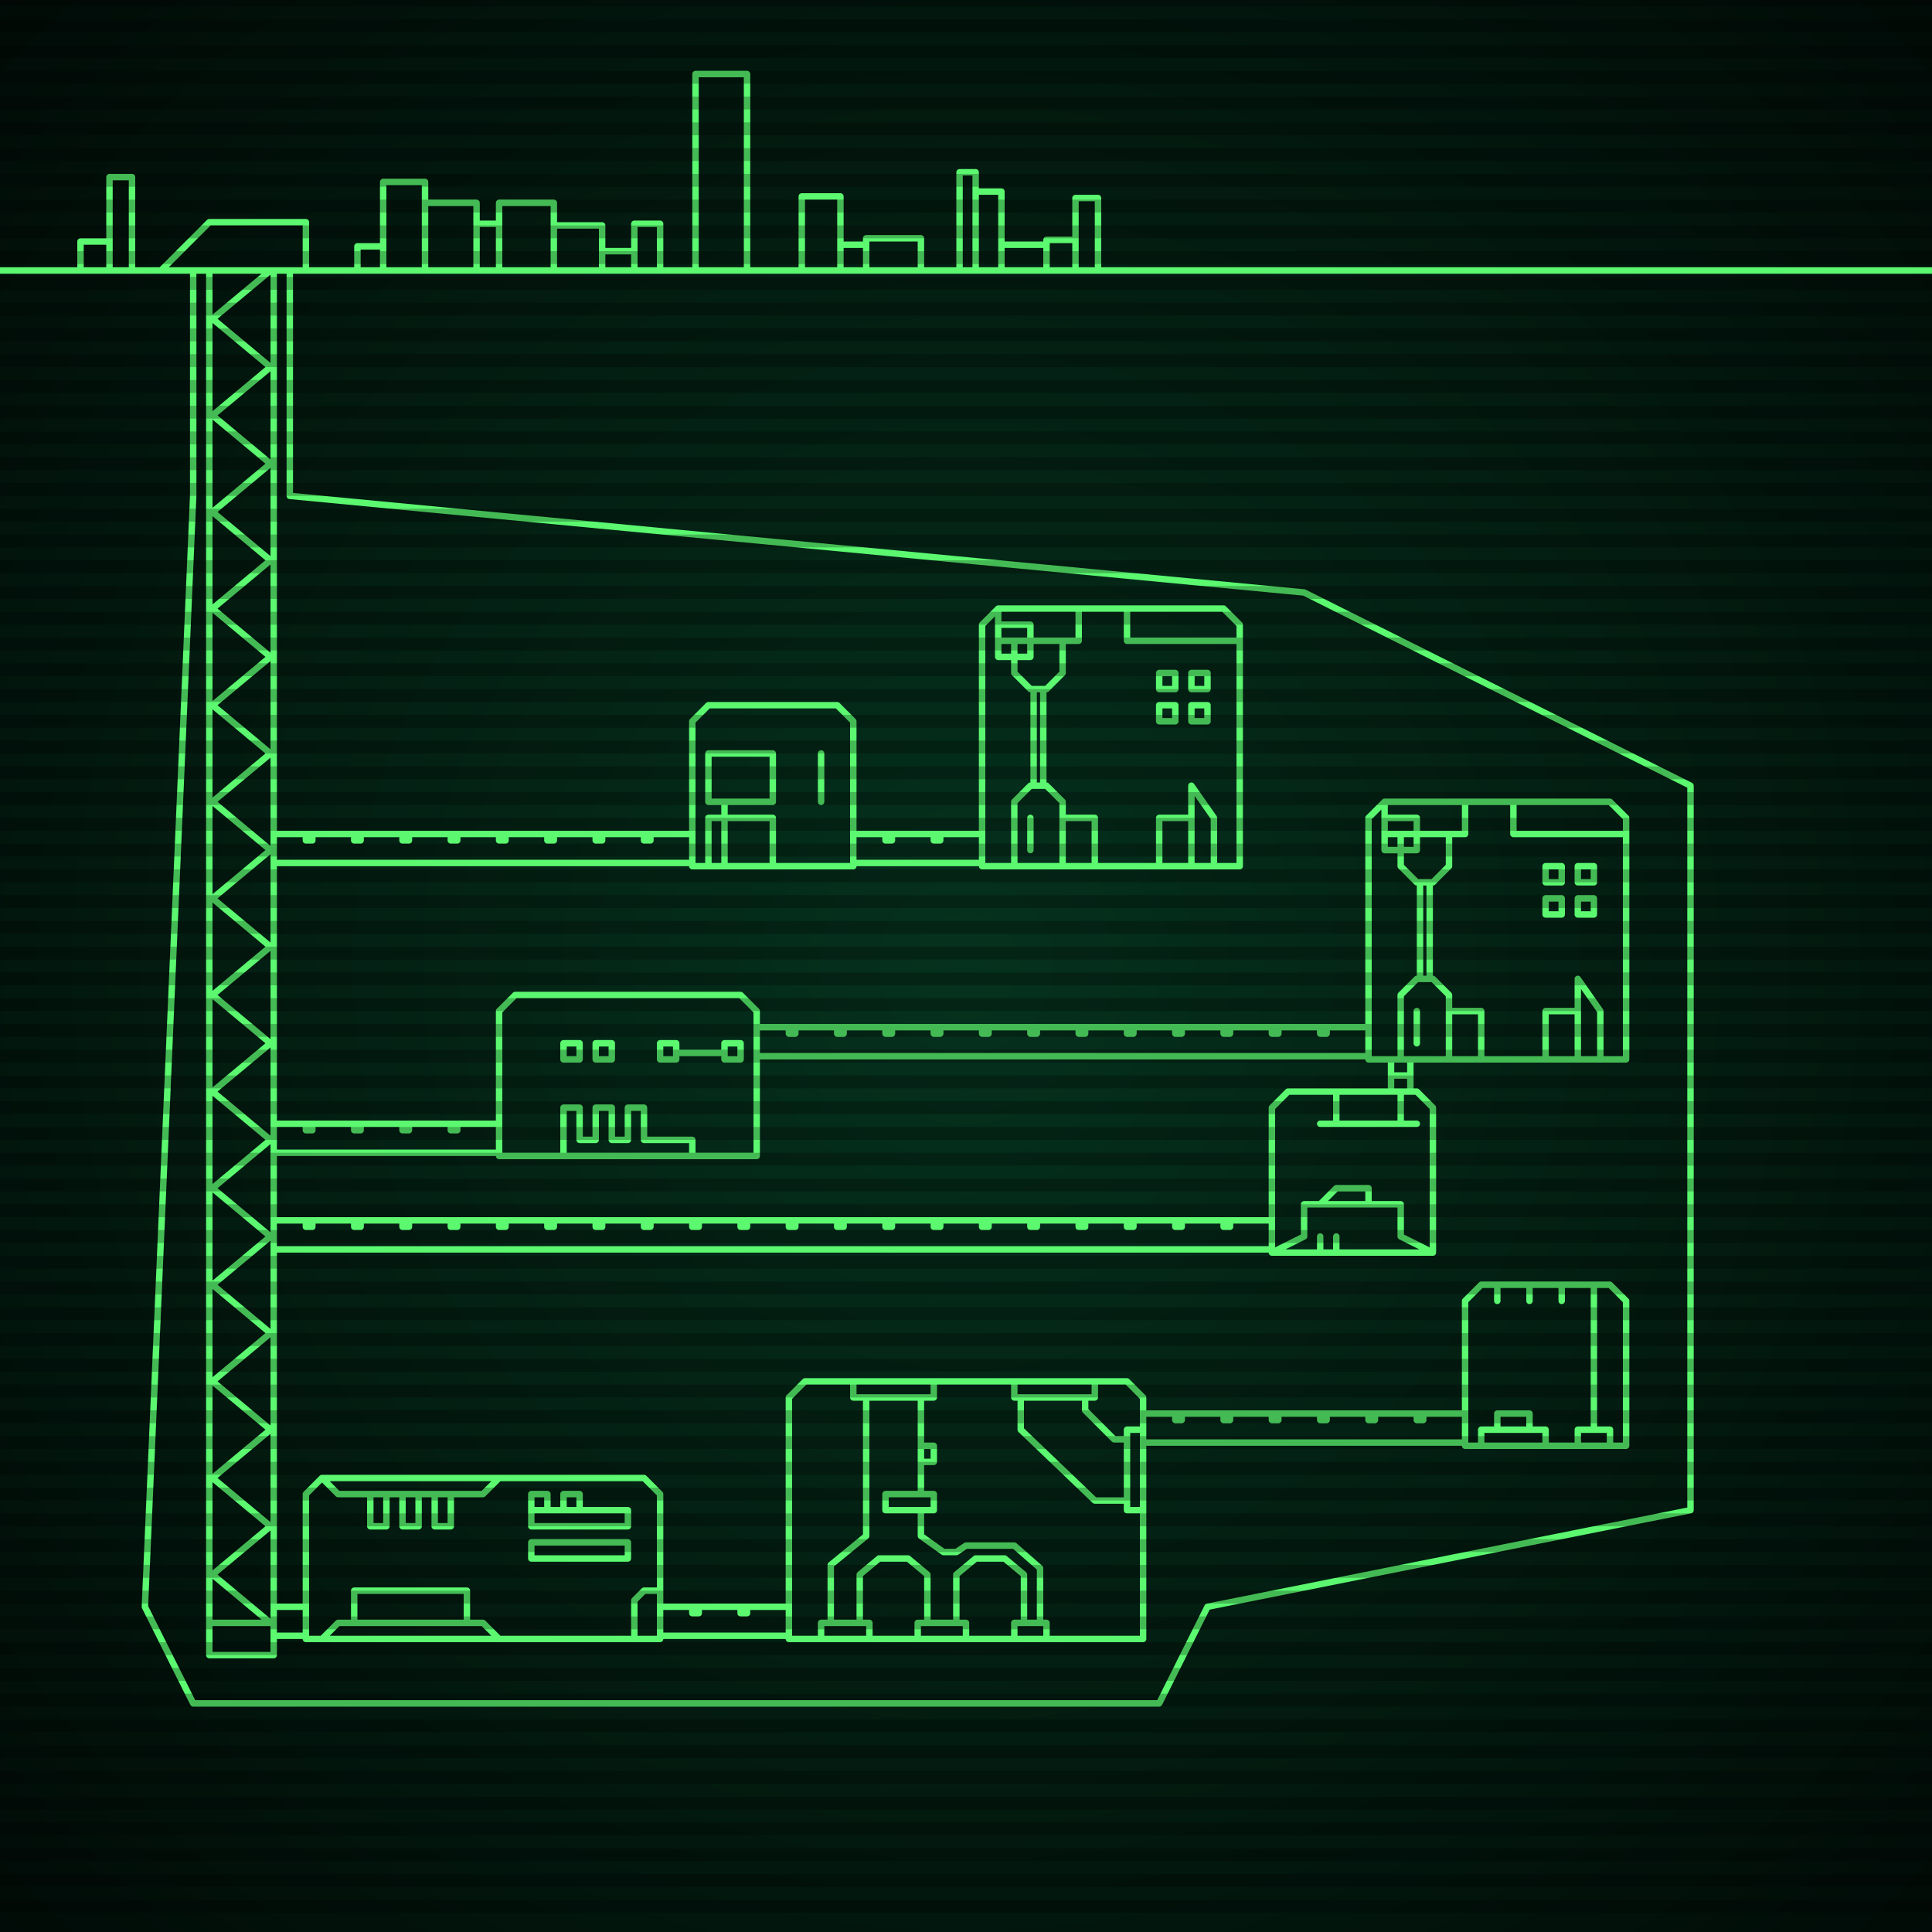 <svg xmlns="http://www.w3.org/2000/svg"
     width="600" height="600"
>

    <defs>
        <radialGradient id="screenGradient"
                        r="100%"
        >
            <stop offset="0%" stop-color="#05321e" />
            <stop offset="90%" stop-color="black" />

        </radialGradient>
    </defs>

    <rect
            fill="url(#screenGradient)"
            width="600" height="600" />


    <g id="monitor" >
        <g id="crt" class="on">
            <g id="terminal">
                <path
                        id="bunker-path"
                        style="fill: none;stroke: #5bf870;stroke-width:2px;stroke-linecap:round;stroke-linejoin:round;stroke-miterlimit:4;stroke-dasharray:none"
                        d="M -40,84 L 640,84 M 100,459 L 200,459 L 205,464 L 205,509 L 95,509 L 95,464 L 100,459 M 100,509 L 105,504 L 150,504 L 155,509 M 110,504 L 110,494 L 145,494 L 145,504 M 100,459 L 105,464 L 150,464 L 155,459 M 115,464 L 115,474 L 120,474 L 120,464 M 125,464 L 125,474 L 130,474 L 130,464 M 135,464 L 135,474 L 140,474 L 140,464 M 165,469 L 165,474 L 195,474 L 195,469 L 165,469 M 165,464 L 165,469 L 170,469 L 170,464 L 165,464 M 175,464 L 175,469 L 180,469 L 180,464 L 175,464 M 165,479 L 165,484 L 195,484 L 195,479 L 165,479 M 205,494 L 200,494 L 197,497 L 197,509 M 205,494 z M 430,249 L 500,249 L 505,254 L 505,329 L 425,329 L 425,254 L 430,249 M 440,324 L 440,314 M 435,329 L 435,309 L 440,304 L 445,304 L 450,309 L 450,329 M 435,259 L 435,269 L 440,274 L 445,274 L 450,269 L 450,259 M 441,274 L 441,304 M 444,274 L 444,304 M 430,249 L 430,259 L 455,259 L 455,249 M 470,249 L 470,259 L 505,259 M 470,249 M 430,254 L 430,264 L 440,264 L 440,254 L 430,254 M 485,269 L 485,274 L 480,274 L 480,269 L 485,269 M 485,279 L 485,284 L 480,284 L 480,279 L 485,279 M 495,269 L 495,274 L 490,274 L 490,269 L 495,269 M 495,279 L 495,284 L 490,284 L 490,279 L 495,279 M 497,329 L 497,314 L 490,304 L 490,329 M 480,329 L 480,314 L 490,314 L 490,329 M 450,329 L 450,314 L 460,314 L 460,329 z M 160,309 L 230,309 L 235,314 L 235,359 L 155,359 L 155,314 L 160,309 M 225,329 L 225,324 L 230,324 L 230,329 L 225,329 M 225,327 L 210,327 M 205,329 L 205,324 L 210,324 L 210,329 L 205,329 M 185,329 L 185,324 L 190,324 L 190,329 L 185,329 M 175,329 L 175,324 L 180,324 L 180,329 L 175,329 M 175,359 L 175,344 L 180,344 L 180,354 L 185,354 L 185,344 L 190,344 L 190,354 L 195,354 L 195,344 L 200,344 L 200,354 L 205,354 L 215,354 L 215,359 z M 460,399 L 500,399 L 505,404 L 505,449 L 455,449 L 455,404 L 460,399 M 495,399 L 495,444 M 485,399 L 485,404 M 475,399 L 475,404 M 465,399 L 465,404 M 460,449 L 460,444 L 480,444 L 480,449 M 490,449 L 490,444 L 500,444 L 500,449 M 465,444 L 465,439 L 475,439 L 475,444 z M 220,219 L 260,219 L 265,224 L 265,269 L 215,269 L 215,224 L 220,219 M 220,269 L 220,254 L 240,254 L 240,269 M 225,269 L 225,249 M 220,249 L 220,234 L 240,234 L 240,249 L 220,249 M 255,249 L 255,234 z M 400,339 L 440,339 L 445,344 L 445,389 L 395,389 L 395,344 L 400,339 M 410,349 L 440,349 M 415,339 L 415,349 M 435,339 L 435,349 M 410,389 L 410,384 M 415,389 L 415,384 M 395,389 L 405,384 L 405,374 L 435,374 L 435,384 L 445,389 M 410,374 L 415,369 L 425,369 L 425,374 z M 310,189 L 380,189 L 385,194 L 385,269 L 305,269 L 305,194 L 310,189 M 320,264 L 320,254 M 315,269 L 315,249 L 320,244 L 325,244 L 330,249 L 330,269 M 315,199 L 315,209 L 320,214 L 325,214 L 330,209 L 330,199 M 321,214 L 321,244 M 324,214 L 324,244 M 310,189 L 310,199 L 335,199 L 335,189 M 350,189 L 350,199 L 385,199 M 350,189 M 310,194 L 310,204 L 320,204 L 320,194 L 310,194 M 365,209 L 365,214 L 360,214 L 360,209 L 365,209 M 365,219 L 365,224 L 360,224 L 360,219 L 365,219 M 375,209 L 375,214 L 370,214 L 370,209 L 375,209 M 375,219 L 375,224 L 370,224 L 370,219 L 375,219 M 377,269 L 377,254 L 370,244 L 370,269 M 360,269 L 360,254 L 370,254 L 370,269 M 330,269 L 330,254 L 340,254 L 340,269 z M 250,429 L 350,429 L 355,434 L 355,509 L 245,509 L 245,434 L 250,429 M 255,509 L 255,504 L 270,504 L 270,509 M 285,509 L 285,504 L 300,504 L 300,509 M 315,509 L 315,504 L 325,504 L 325,509 M 258,504 L 258,486 L 269,477 L 269,434 M 267,504 L 267,489 L 273,484 L 282,484 L 288,489 L 288,504 M 297,504 L 297,489 L 303,484 L 312,484 L 318,489 L 318,504 M 323,504 L 323,487 L 315,480 L 300,480 L 297,482 L 293,482 L 286,477 L 286,470 M 286,464 L 286,434 M 290,429 L 290,434 L 265,434 L 265,429 M 286,449 L 286,454 L 290,454 L 290,449 L 286,449 M 275,464 L 275,469 L 290,469 L 290,464 L 275,464 M 315,429 L 315,434 L 340,434 L 340,429 M 355,444 L 355,469 L 350,469 L 350,444 L 355,444 M 337,434 L 337,438 L 346,447 L 350,447 M 350,466 L 340,466 L 317,444 L 317,434 M 267,504 z M 50,84 L 65,69 L 95,69 L 95,84 M 65,84 L 65,514 L 85,514 L 85,84 M 65,84 L 84,84 L 66,99 L 84,114 L 66,129 L 84,144 L 66,159 L 84,174 L 66,189 L 84,204 L 66,219 L 84,234 L 66,249 L 84,264 L 66,279 L 84,294 L 66,309 L 84,324 L 66,339 L 84,354 L 66,369 L 84,384 L 66,399 L 84,414 L 66,429 L 84,444 L 66,459 L 84,474 L 66,489 L 84,504 L 66,504 M 95,499 L 85,499 M 85,508 L 95,508 M 425,319 L 235,319 M 235,328 L 425,328 M 410,319 L 410,321 L 412,321 L 412,319 M 395,319 L 395,321 L 397,321 L 397,319 M 380,319 L 380,321 L 382,321 L 382,319 M 365,319 L 365,321 L 367,321 L 367,319 M 350,319 L 350,321 L 352,321 L 352,319 M 335,319 L 335,321 L 337,321 L 337,319 M 320,319 L 320,321 L 322,321 L 322,319 M 305,319 L 305,321 L 307,321 L 307,319 M 290,319 L 290,321 L 292,321 L 292,319 M 275,319 L 275,321 L 277,321 L 277,319 M 260,319 L 260,321 L 262,321 L 262,319 M 245,319 L 245,321 L 247,321 L 247,319 M 432,329 L 432,339 M 438,339 L 438,329 M 432,334 L 438,334 M 155,349 L 85,349 M 85,358 L 155,358 M 140,349 L 140,351 L 142,351 L 142,349 M 125,349 L 125,351 L 127,351 L 127,349 M 110,349 L 110,351 L 112,351 L 112,349 M 95,349 L 95,351 L 97,351 L 97,349 M 455,439 L 355,439 M 355,448 L 455,448 M 440,439 L 440,441 L 442,441 L 442,439 M 425,439 L 425,441 L 427,441 L 427,439 M 410,439 L 410,441 L 412,441 L 412,439 M 395,439 L 395,441 L 397,441 L 397,439 M 380,439 L 380,441 L 382,441 L 382,439 M 365,439 L 365,441 L 367,441 L 367,439 M 215,259 L 85,259 M 85,268 L 215,268 M 200,259 L 200,261 L 202,261 L 202,259 M 185,259 L 185,261 L 187,261 L 187,259 M 170,259 L 170,261 L 172,261 L 172,259 M 155,259 L 155,261 L 157,261 L 157,259 M 140,259 L 140,261 L 142,261 L 142,259 M 125,259 L 125,261 L 127,261 L 127,259 M 110,259 L 110,261 L 112,261 L 112,259 M 95,259 L 95,261 L 97,261 L 97,259 M 395,379 L 85,379 M 85,388 L 395,388 M 380,379 L 380,381 L 382,381 L 382,379 M 365,379 L 365,381 L 367,381 L 367,379 M 350,379 L 350,381 L 352,381 L 352,379 M 335,379 L 335,381 L 337,381 L 337,379 M 320,379 L 320,381 L 322,381 L 322,379 M 305,379 L 305,381 L 307,381 L 307,379 M 290,379 L 290,381 L 292,381 L 292,379 M 275,379 L 275,381 L 277,381 L 277,379 M 260,379 L 260,381 L 262,381 L 262,379 M 245,379 L 245,381 L 247,381 L 247,379 M 230,379 L 230,381 L 232,381 L 232,379 M 215,379 L 215,381 L 217,381 L 217,379 M 200,379 L 200,381 L 202,381 L 202,379 M 185,379 L 185,381 L 187,381 L 187,379 M 170,379 L 170,381 L 172,381 L 172,379 M 155,379 L 155,381 L 157,381 L 157,379 M 140,379 L 140,381 L 142,381 L 142,379 M 125,379 L 125,381 L 127,381 L 127,379 M 110,379 L 110,381 L 112,381 L 112,379 M 95,379 L 95,381 L 97,381 L 97,379 M 305,259 L 265,259 M 265,268 L 305,268 M 290,259 L 290,261 L 292,261 L 292,259 M 275,259 L 275,261 L 277,261 L 277,259 M 245,499 L 205,499 M 205,508 L 245,508 M 230,499 L 230,501 L 232,501 L 232,499 M 215,499 L 215,501 L 217,501 L 217,499 z M 75,529 L 360,529 L 375,499 L 525,469 M 90,84 L 90,154 L 405,184 L 525,244 L 525,469 M 75,529 L 60,529 L 45,499 M 60,84 L 60,154 L 45,499 M 25,84 L 25,75 L 34,75 L 34,84 M 34,84 L 34,55 L 41,55 L 41,84 M 111,84 L 111,76.5 L 119,76.5 L 119,84 M 119,84 L 119,56.5 L 132,56.5 L 132,84 M 132,84 L 132,63 L 148,63 L 148,84 M 148,84 L 148,69.5 L 155,69.5 L 155,84 M 155,84 L 155,63 L 172,63 L 172,84 M 172,84 L 172,70 L 187,70 L 187,84 M 187,84 L 187,78 L 197,78 L 197,84 M 197,84 L 197,69.5 L 205,69.5 L 205,84 M 216,84 L 216,23 L 232,23 L 232,84 M 249,84 L 249,61 L 261,61 L 261,84 M 261,84 L 261,76 L 269,76 L 269,84 M 269,84 L 269,74 L 286,74 L 286,84 M 298,84 L 298,53.5 L 303,53.5 L 303,84 M 303,84 L 303,59.5 L 311,59.5 L 311,84 M 311,84 L 311,76 L 325,76 L 325,84 M 325,84 L 325,74.5 L 334,74.5 L 334,84 M 334,84 L 334,61.5 L 341,61.5 L 341,84 "

                />
            </g>
        </g>
    </g>

    <g id="stripes"
    >
        <path
                id="stripe-path"
                style="stroke: rgba(0, 0, 0, 0.25);stroke-width:4px;"
                d="M 0,0 L 600,0 M 0,8 L 600,8 M 0,16 L 600,16 M 0,24 L 600,24 M 0,32 L 600,32 M 0,40 L 600,40 M 0,48 L 600,48 M 0,56 L 600,56 M 0,64 L 600,64 M 0,72 L 600,72 M 0,80 L 600,80 M 0,88 L 600,88 M 0,96 L 600,96 M 0,104 L 600,104 M 0,112 L 600,112 M 0,120 L 600,120 M 0,128 L 600,128 M 0,136 L 600,136 M 0,144 L 600,144 M 0,152 L 600,152 M 0,160 L 600,160 M 0,168 L 600,168 M 0,176 L 600,176 M 0,184 L 600,184 M 0,192 L 600,192 M 0,200 L 600,200 M 0,208 L 600,208 M 0,216 L 600,216 M 0,224 L 600,224 M 0,232 L 600,232 M 0,240 L 600,240 M 0,248 L 600,248 M 0,256 L 600,256 M 0,264 L 600,264 M 0,272 L 600,272 M 0,280 L 600,280 M 0,288 L 600,288 M 0,296 L 600,296 M 0,304 L 600,304 M 0,312 L 600,312 M 0,320 L 600,320 M 0,328 L 600,328 M 0,336 L 600,336 M 0,344 L 600,344 M 0,352 L 600,352 M 0,360 L 600,360 M 0,368 L 600,368 M 0,376 L 600,376 M 0,384 L 600,384 M 0,392 L 600,392 M 0,400 L 600,400 M 0,408 L 600,408 M 0,416 L 600,416 M 0,424 L 600,424 M 0,432 L 600,432 M 0,440 L 600,440 M 0,448 L 600,448 M 0,456 L 600,456 M 0,464 L 600,464 M 0,472 L 600,472 M 0,480 L 600,480 M 0,488 L 600,488 M 0,496 L 600,496 M 0,504 L 600,504 M 0,512 L 600,512 M 0,520 L 600,520 M 0,528 L 600,528 M 0,536 L 600,536 M 0,544 L 600,544 M 0,552 L 600,552 M 0,560 L 600,560 M 0,568 L 600,568 M 0,576 L 600,576 M 0,584 L 600,584 M 0,592 L 600,592 z"
        />
    </g>
</svg>